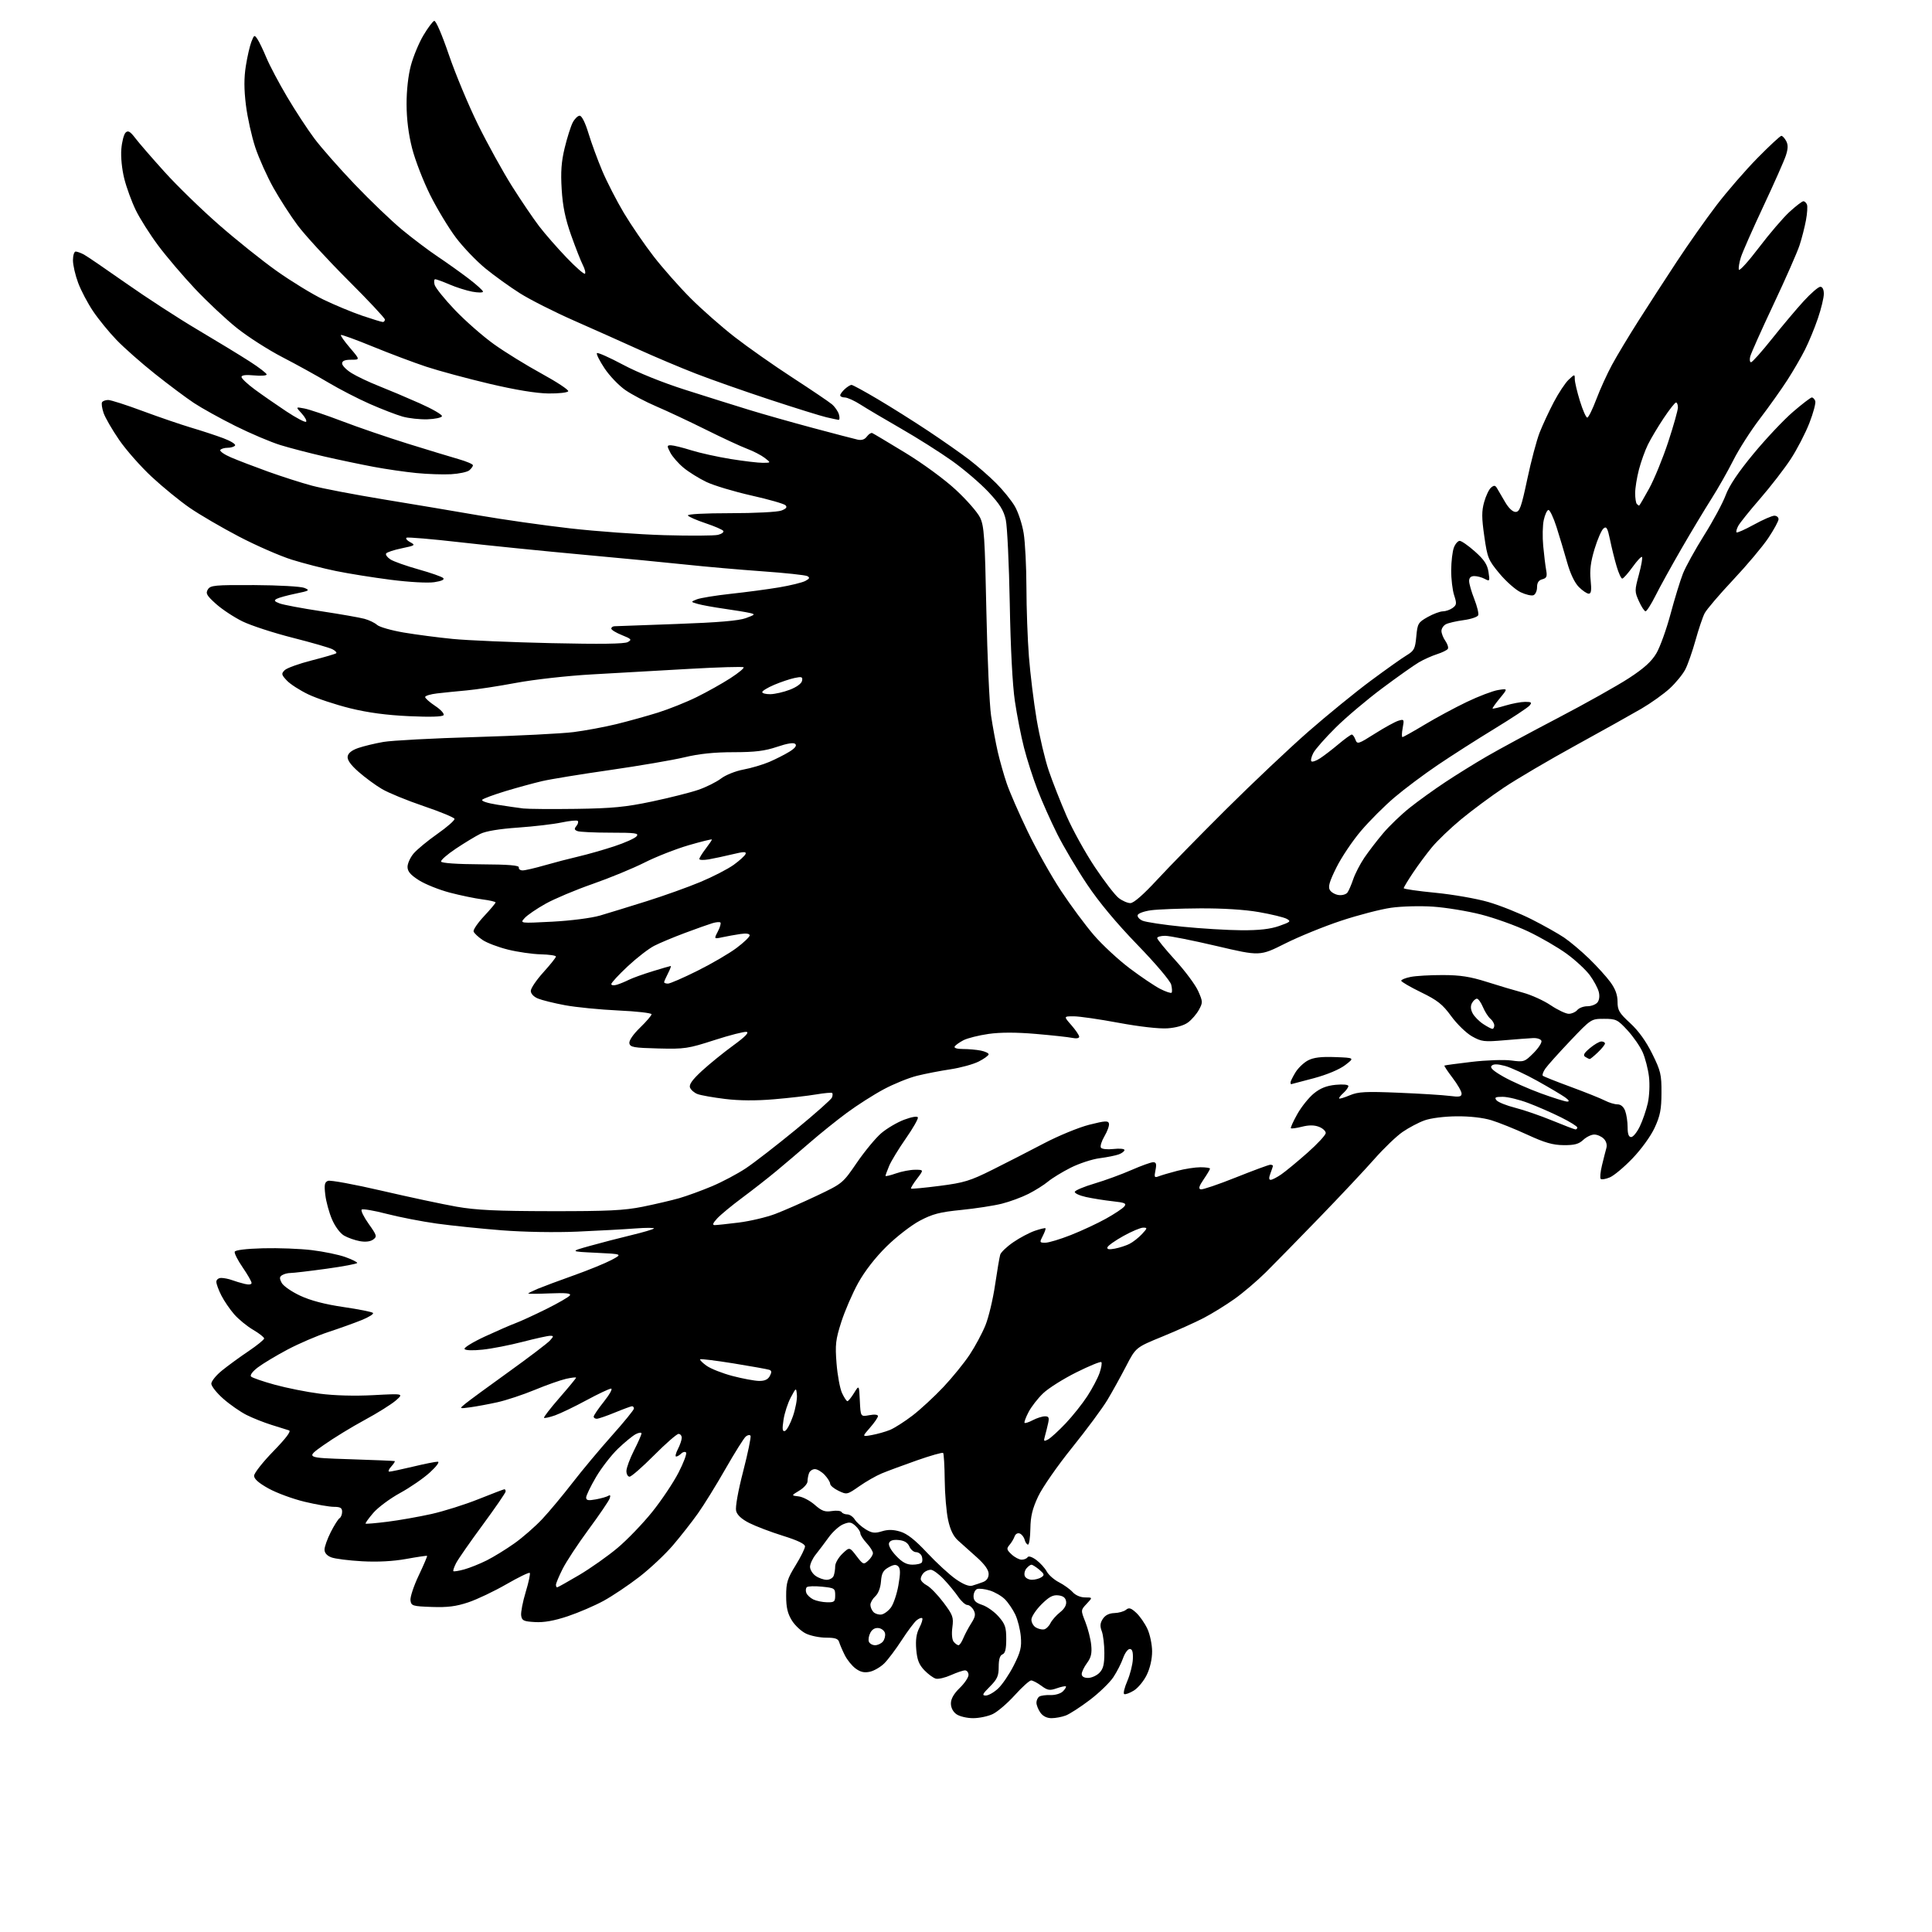 <?xml version="1.0" encoding="UTF-8" standalone="no"?>
<svg 
  version="1.1" 
  xmlns="http://www.w3.org/2000/svg" 
  xmlns:xlink="http://www.w3.org/1999/xlink" 
  xmlns:svg="http://www.w3.org/2000/svg"
  xmlns:rdf="http://www.w3.org/1999/02/22-rdf-syntax-ns#"
  xmlns:cc="http://creativecommons.org/ns#"
  xmlns:dc="http://purl.org/dc/elements/1.1/"
  viewBox="0 0 768 768"
  width="768"
  height="768"
>
<style>svg {background-color: white; }</style>"
<path stroke="none" fill="black" fill-rule="evenodd" d="M386.82,683.00C384.41,683.00 381.44,682.30 380.22,681.44C378.84,680.48 378.00,678.84 378.00,677.14C378.00,675.31 379.17,673.26 381.50,671.00C383.43,669.13 385.00,666.80 385.00,665.80C385.00,664.81 384.37,664.00 383.61,664.00C382.84,664.00 380.33,664.85 378.02,665.88C375.70,666.92 373.00,667.55 372.01,667.29C371.01,667.03 368.96,665.52 367.43,663.93C365.31,661.71 364.57,659.81 364.22,655.69C363.91,651.90 364.27,649.37 365.46,647.07C366.39,645.28 366.90,643.57 366.60,643.26C366.30,642.96 365.29,643.34 364.35,644.11C363.42,644.87 360.76,648.43 358.44,652.00C356.12,655.58 353.02,659.71 351.54,661.19C350.06,662.66 347.48,664.17 345.81,664.54C343.59,665.03 342.05,664.69 340.13,663.27C338.68,662.21 336.73,659.80 335.80,657.92C334.86,656.04 333.86,653.71 333.58,652.75C333.18,651.41 331.98,651.00 328.43,651.00C325.89,651.00 322.28,650.28 320.42,649.39C318.55,648.51 316.01,646.15 314.77,644.14C313.08,641.41 312.51,638.98 312.51,634.42C312.50,629.15 312.99,627.55 316.25,622.27C318.31,618.93 320.00,615.53 320.00,614.72C320.00,613.73 317.08,612.33 311.25,610.51C306.44,609.01 300.42,606.72 297.87,605.43C294.80,603.88 293.03,602.25 292.62,600.61C292.25,599.13 293.38,592.76 295.43,584.85C297.31,577.55 298.63,571.20 298.34,570.74C298.06,570.28 297.21,570.41 296.46,571.04C295.71,571.66 292.10,577.42 288.43,583.83C284.77,590.25 279.82,598.26 277.43,601.62C275.04,604.99 270.57,610.68 267.51,614.27C264.45,617.86 258.44,623.50 254.17,626.81C249.90,630.11 243.50,634.41 239.95,636.35C236.40,638.29 229.98,641.05 225.68,642.49C220.28,644.29 216.25,645.01 212.68,644.80C208.13,644.54 207.46,644.22 207.17,642.19C206.99,640.91 207.81,636.70 208.98,632.83C210.16,628.96 210.88,625.55 210.59,625.25C210.29,624.96 206.10,626.99 201.28,629.77C196.45,632.55 189.65,635.79 186.17,636.95C181.32,638.58 177.92,639.01 171.67,638.79C163.99,638.52 163.48,638.36 163.17,636.18C162.99,634.91 164.46,630.45 166.44,626.29C168.42,622.12 169.92,618.60 169.77,618.48C169.62,618.35 165.90,618.90 161.50,619.70C156.30,620.64 150.16,620.97 143.96,620.63C138.71,620.34 133.20,619.65 131.71,619.08C129.97,618.42 129.00,617.31 129.00,615.99C129.00,614.86 130.12,611.73 131.48,609.04C132.85,606.34 134.42,603.86 134.98,603.51C135.54,603.17 136.00,602.01 136.00,600.94C136.00,599.42 135.30,599.00 132.75,598.99C130.96,598.99 125.71,598.08 121.08,596.97C116.45,595.86 110.04,593.51 106.83,591.74C102.92,589.59 101.00,587.92 101.00,586.65C101.00,585.62 104.44,581.23 108.65,576.91C113.70,571.72 115.82,568.90 114.90,568.60C114.13,568.36 111.03,567.38 108.00,566.44C104.97,565.50 100.47,563.71 98.00,562.47C95.53,561.22 91.36,558.32 88.75,556.02C86.14,553.72 84.00,551.02 84.00,550.04C84.00,549.05 85.91,546.69 88.25,544.80C90.59,542.90 95.31,539.45 98.75,537.14C102.19,534.82 105.00,532.54 105.00,532.06C105.00,531.58 103.04,530.04 100.64,528.63C98.24,527.23 94.87,524.47 93.14,522.51C91.42,520.55 89.11,517.17 88.01,515.01C86.90,512.85 86.00,510.39 86.00,509.54C86.00,508.68 86.86,508.00 87.93,508.00C89.00,508.00 90.91,508.38 92.18,508.85C93.46,509.32 95.74,510.01 97.25,510.37C98.92,510.78 100.00,510.63 100.00,509.99C100.00,509.42 98.41,506.64 96.47,503.82C94.53,501.00 93.10,498.19 93.30,497.59C93.52,496.92 97.82,496.39 104.58,496.21C110.59,496.05 119.33,496.38 124.00,496.95C128.68,497.52 134.64,498.75 137.25,499.69C139.86,500.63 142.00,501.68 142.00,502.03C142.00,502.38 136.49,503.42 129.75,504.35C123.01,505.28 116.60,506.03 115.50,506.03C114.40,506.03 112.89,506.42 112.15,506.89C111.07,507.57 111.04,508.20 111.98,509.96C112.63,511.19 115.94,513.48 119.33,515.06C123.46,516.99 129.14,518.48 136.50,519.56C142.55,520.44 147.84,521.50 148.26,521.90C148.68,522.30 146.66,523.58 143.76,524.75C140.87,525.92 134.90,528.06 130.50,529.51C126.10,530.95 118.81,534.09 114.29,536.48C109.77,538.88 104.47,542.07 102.49,543.57C100.37,545.19 99.27,546.67 99.81,547.21C100.30,547.70 104.54,549.16 109.23,550.45C113.92,551.74 121.96,553.35 127.11,554.01C132.93,554.77 141.00,554.99 148.48,554.59C160.50,553.95 160.50,553.95 157.33,556.73C155.58,558.25 149.99,561.75 144.89,564.50C139.80,567.25 132.45,571.75 128.57,574.50C121.50,579.50 121.50,579.50 139.00,580.06C148.62,580.37 156.68,580.71 156.90,580.81C157.13,580.91 156.50,581.90 155.50,583.00C154.50,584.10 154.18,585.00 154.78,585.00C155.38,585.00 159.61,584.10 164.19,583.01C168.76,581.91 173.18,581.03 174.00,581.05C174.87,581.07 173.57,582.86 170.92,585.29C168.40,587.61 163.06,591.29 159.04,593.49C155.03,595.68 150.23,599.25 148.38,601.41C146.53,603.57 145.15,605.49 145.33,605.66C145.50,605.83 149.44,605.50 154.07,604.91C158.71,604.33 166.55,602.94 171.50,601.84C176.45,600.73 184.90,598.07 190.27,595.91C195.64,593.76 200.26,592.00 200.52,592.00C200.78,592.00 201.00,592.40 201.00,592.89C201.00,593.38 196.90,599.34 191.90,606.14C186.89,612.93 182.13,619.78 181.32,621.34C180.51,622.91 180.02,624.36 180.23,624.57C180.44,624.77 182.39,624.46 184.56,623.86C186.73,623.26 190.75,621.65 193.50,620.27C196.25,618.89 201.20,615.84 204.50,613.50C207.80,611.16 212.76,606.82 215.53,603.87C218.30,600.92 223.69,594.45 227.52,589.50C231.34,584.55 238.42,576.08 243.24,570.68C248.06,565.28 252.00,560.44 252.00,559.93C252.00,559.42 251.66,559.00 251.25,559.00C250.84,559.01 247.80,560.12 244.50,561.48C241.20,562.84 237.94,563.96 237.25,563.98C236.56,563.99 236.00,563.61 236.00,563.13C236.00,562.65 237.84,559.95 240.09,557.13C242.33,554.31 243.61,552.00 242.92,552.00C242.23,552.00 237.82,554.08 233.12,556.62C228.43,559.16 222.81,561.86 220.64,562.63C218.46,563.39 216.50,563.83 216.26,563.60C216.03,563.36 218.80,559.78 222.42,555.63C226.04,551.48 229.00,547.89 229.00,547.65C229.00,547.41 227.20,547.62 225.00,548.11C222.80,548.61 217.20,550.58 212.55,552.51C207.90,554.43 201.26,556.63 197.80,557.40C194.33,558.17 189.47,559.07 187.00,559.41C182.50,560.02 182.50,560.02 185.00,557.97C186.38,556.84 194.10,551.17 202.18,545.37C210.25,539.57 217.63,533.96 218.58,532.91C220.15,531.17 220.16,531.00 218.67,531.00C217.76,531.00 212.86,532.08 207.76,533.40C202.67,534.72 195.52,536.12 191.87,536.50C187.94,536.92 185.01,536.82 184.66,536.25C184.33,535.73 187.99,533.49 192.78,531.27C197.58,529.05 203.07,526.66 205.00,525.95C206.93,525.24 212.40,522.72 217.17,520.36C221.94,517.99 226.16,515.55 226.55,514.92C227.06,514.10 224.89,513.88 218.63,514.14C213.88,514.34 210.00,514.36 210.00,514.20C210.00,514.03 211.69,513.19 213.75,512.32C215.81,511.46 222.26,509.05 228.08,506.98C233.90,504.91 240.65,502.15 243.08,500.86C247.50,498.50 247.50,498.50 237.00,498.00C226.50,497.50 226.50,497.50 234.50,495.26C238.90,494.03 246.29,492.11 250.93,491.00C255.56,489.89 259.61,488.70 259.93,488.35C260.24,488.01 256.90,488.00 252.50,488.33C248.10,488.67 237.75,489.23 229.50,489.59C220.67,489.97 208.33,489.76 199.50,489.07C191.25,488.42 179.62,487.22 173.66,486.40C167.70,485.57 158.70,483.82 153.66,482.51C148.62,481.20 144.17,480.45 143.77,480.84C143.37,481.24 144.62,483.79 146.56,486.51C149.82,491.10 149.95,491.56 148.34,492.74C147.24,493.55 145.29,493.78 143.05,493.38C141.10,493.03 138.28,492.04 136.79,491.18C135.22,490.28 133.20,487.56 131.99,484.75C130.83,482.07 129.63,477.66 129.31,474.96C128.83,470.94 129.03,469.92 130.39,469.40C131.31,469.05 140.93,470.82 151.78,473.34C162.63,475.86 176.00,478.71 181.50,479.68C189.35,481.05 197.42,481.43 219.00,481.46C241.68,481.49 248.08,481.18 255.50,479.69C260.45,478.69 266.98,477.16 270.00,476.30C273.02,475.43 278.88,473.29 283.00,471.56C287.13,469.82 293.20,466.60 296.50,464.40C299.80,462.20 308.73,455.28 316.35,449.03C323.96,442.78 330.43,437.04 330.72,436.29C331.01,435.53 331.05,434.72 330.81,434.48C330.57,434.24 327.70,434.50 324.44,435.05C321.17,435.61 313.63,436.48 307.67,436.98C300.53,437.59 293.90,437.55 288.22,436.85C283.48,436.27 278.56,435.40 277.28,434.91C276.00,434.43 274.66,433.27 274.30,432.34C273.83,431.12 275.18,429.24 279.07,425.65C282.06,422.91 287.64,418.38 291.47,415.59C296.15,412.19 297.89,410.41 296.77,410.19C295.84,410.02 290.08,411.49 283.96,413.47C273.52,416.84 272.16,417.05 261.68,416.78C251.94,416.54 250.48,416.28 250.19,414.73C249.98,413.66 251.65,411.22 254.42,408.52C256.94,406.08 259.00,403.67 259.00,403.18C259.00,402.69 253.04,402.01 245.75,401.68C238.46,401.34 228.94,400.40 224.59,399.59C220.24,398.78 215.41,397.58 213.84,396.93C212.15,396.24 211.00,395.00 211.00,393.89C211.00,392.86 213.25,389.54 216.00,386.50C218.75,383.46 221.00,380.65 220.99,380.24C220.99,379.83 218.30,379.44 215.01,379.36C211.72,379.29 205.87,378.45 202.00,377.50C198.13,376.55 193.54,374.81 191.81,373.64C190.07,372.46 188.47,370.95 188.26,370.28C188.04,369.62 189.91,366.87 192.43,364.18C194.94,361.49 197.00,359.04 197.00,358.74C197.00,358.44 194.64,357.89 191.75,357.52C188.86,357.15 183.03,355.94 178.79,354.83C174.55,353.71 169.04,351.51 166.54,349.92C163.18,347.79 162.00,346.41 162.00,344.60C162.00,343.25 163.08,340.87 164.40,339.30C165.72,337.73 169.99,334.21 173.88,331.47C177.78,328.74 180.83,326.05 180.67,325.50C180.50,324.95 175.00,322.68 168.43,320.45C161.87,318.23 154.41,315.17 151.85,313.66C149.29,312.16 145.10,309.08 142.55,306.83C139.39,304.06 137.99,302.09 138.20,300.71C138.40,299.38 139.83,298.23 142.41,297.34C144.57,296.60 149.07,295.51 152.41,294.93C155.76,294.35 172.22,293.47 189.00,292.99C205.78,292.50 223.32,291.61 228.00,291.02C232.68,290.42 240.32,289.00 245.00,287.86C249.68,286.71 257.10,284.65 261.50,283.28C265.90,281.90 272.88,279.11 277.00,277.07C281.12,275.04 287.12,271.68 290.33,269.60C293.54,267.53 295.91,265.57 295.59,265.26C295.28,264.94 285.45,265.23 273.76,265.90C262.07,266.56 244.72,267.55 235.21,268.09C225.58,268.63 212.29,270.12 205.21,271.44C198.22,272.75 189.35,274.11 185.50,274.45C181.65,274.80 176.36,275.33 173.75,275.64C171.14,275.94 169.00,276.59 169.00,277.08C169.00,277.57 170.79,279.16 172.98,280.61C175.17,282.06 176.68,283.70 176.34,284.27C175.93,284.93 171.08,285.08 162.60,284.69C153.62,284.28 146.23,283.29 139.10,281.53C133.38,280.11 125.94,277.64 122.58,276.04C119.21,274.43 115.37,271.96 114.04,270.54C111.85,268.21 111.76,267.81 113.16,266.41C114.01,265.56 118.86,263.81 123.94,262.52C129.01,261.22 133.39,259.94 133.67,259.66C133.94,259.39 133.28,258.68 132.18,258.10C131.09,257.51 123.96,255.45 116.35,253.52C108.73,251.59 99.75,248.66 96.38,247.01C93.01,245.35 88.29,242.24 85.88,240.08C82.17,236.75 81.67,235.88 82.62,234.33C83.63,232.66 85.30,232.51 101.12,232.58C110.68,232.63 119.62,233.13 121.00,233.70C123.30,234.66 123.02,234.84 117.50,235.98C114.20,236.66 110.83,237.59 110.00,238.04C108.81,238.69 109.04,239.07 111.15,239.87C112.61,240.42 120.03,241.82 127.65,242.97C135.27,244.13 143.02,245.48 144.87,245.99C146.72,246.49 148.99,247.58 149.91,248.42C150.83,249.25 155.61,250.61 160.54,251.45C165.47,252.28 174.22,253.43 180.00,253.99C185.78,254.56 203.35,255.31 219.06,255.66C238.65,256.10 248.23,255.97 249.54,255.24C251.26,254.28 251.02,253.99 247.23,252.47C244.90,251.54 243.00,250.38 243.00,249.89C243.00,249.40 243.56,248.97 244.25,248.94C244.94,248.91 256.07,248.50 269.00,248.04C285.48,247.45 293.69,246.75 296.50,245.71C300.26,244.32 300.35,244.19 298.00,243.65C296.62,243.33 292.08,242.58 287.91,241.99C283.73,241.39 279.00,240.54 277.41,240.08C274.50,239.25 274.50,239.25 277.00,238.25C278.38,237.70 284.45,236.71 290.50,236.05C296.55,235.40 305.19,234.25 309.71,233.49C314.22,232.73 318.91,231.58 320.12,230.94C321.85,230.01 322.02,229.60 320.91,229.01C320.13,228.60 312.07,227.74 303.00,227.10C293.93,226.45 280.43,225.27 273.00,224.47C265.57,223.67 246.90,221.87 231.50,220.47C216.10,219.06 194.28,216.86 183.00,215.57C171.72,214.28 162.10,213.46 161.61,213.75C161.13,214.05 161.78,214.85 163.06,215.53C165.25,216.70 165.06,216.85 159.71,217.96C156.59,218.60 153.79,219.53 153.49,220.02C153.18,220.51 153.96,221.58 155.22,222.39C156.47,223.20 161.49,224.97 166.36,226.34C171.23,227.70 175.65,229.25 176.18,229.78C176.81,230.41 175.54,230.99 172.63,231.43C170.03,231.82 162.68,231.41 155.30,230.47C148.26,229.57 138.45,228.00 133.50,226.98C128.55,225.97 120.67,223.94 116.00,222.48C111.33,221.02 101.88,216.89 95.00,213.30C88.12,209.70 79.29,204.55 75.37,201.84C71.46,199.14 64.67,193.60 60.31,189.54C55.94,185.48 50.10,178.86 47.34,174.83C44.57,170.80 41.79,165.99 41.17,164.14C40.54,162.28 40.27,160.37 40.57,159.89C40.87,159.40 41.97,159.00 43.01,159.00C44.05,159.00 50.21,160.97 56.70,163.39C63.19,165.80 71.88,168.77 76.00,170.00C80.12,171.22 85.87,173.11 88.76,174.19C91.66,175.27 93.77,176.57 93.45,177.08C93.14,177.58 91.81,178.00 90.50,178.00C89.19,178.00 87.87,178.40 87.57,178.88C87.27,179.37 89.19,180.70 91.83,181.83C94.47,182.97 101.11,185.51 106.57,187.48C112.03,189.44 119.88,191.96 124.00,193.06C128.12,194.17 140.95,196.62 152.50,198.52C164.05,200.41 181.15,203.28 190.50,204.90C199.85,206.52 216.05,208.83 226.50,210.02C236.95,211.22 253.89,212.44 264.14,212.74C274.38,213.03 283.97,212.97 285.43,212.61C286.89,212.24 287.83,211.54 287.53,211.05C287.23,210.56 284.06,209.19 280.50,208.00C276.94,206.81 273.77,205.43 273.45,204.92C273.11,204.37 279.95,204.00 290.38,204.00C300.04,204.00 309.09,203.54 310.60,202.96C312.54,202.22 313.02,201.62 312.25,200.85C311.66,200.26 305.56,198.51 298.69,196.97C291.82,195.42 283.79,193.01 280.85,191.61C277.91,190.21 273.80,187.66 271.73,185.94C269.66,184.23 267.28,181.51 266.45,179.91C265.06,177.22 265.09,177.00 266.72,177.01C267.70,177.02 271.31,177.91 274.76,178.99C278.20,180.07 285.28,181.63 290.49,182.47C295.71,183.31 301.45,183.99 303.24,183.98C306.50,183.96 306.50,183.96 304.00,182.03C302.62,180.96 299.48,179.34 297.00,178.41C294.52,177.48 287.10,174.04 280.50,170.75C273.90,167.47 265.09,163.34 260.92,161.56C256.75,159.78 251.22,156.87 248.63,155.09C246.04,153.31 242.29,149.40 240.31,146.41C238.32,143.42 236.97,140.70 237.30,140.37C237.63,140.04 242.28,142.11 247.64,144.97C253.48,148.09 263.40,152.10 272.44,154.97C280.72,157.61 292.07,161.18 297.66,162.89C303.24,164.61 314.72,167.86 323.16,170.12C331.60,172.38 339.58,174.46 340.91,174.76C342.51,175.11 343.74,174.71 344.59,173.54C345.30,172.58 346.26,171.95 346.73,172.15C347.20,172.34 353.12,175.88 359.89,180.00C366.91,184.28 375.52,190.59 379.96,194.72C384.24,198.68 388.57,203.63 389.58,205.72C391.21,209.06 391.50,213.38 392.10,243.00C392.48,261.43 393.32,280.10 393.97,284.50C394.63,288.90 395.83,295.39 396.64,298.93C397.46,302.47 399.05,308.09 400.19,311.43C401.32,314.77 405.06,323.35 408.51,330.50C411.95,337.65 417.90,348.25 421.74,354.06C425.57,359.86 431.45,367.80 434.81,371.70C438.16,375.59 444.57,381.54 449.06,384.92C453.54,388.30 459.01,391.98 461.20,393.10C463.40,394.22 465.43,394.90 465.72,394.62C466.00,394.33 465.94,392.89 465.57,391.41C465.19,389.90 459.33,382.98 452.14,375.57C443.86,367.02 436.84,358.61 432.13,351.55C428.13,345.58 422.81,336.60 420.30,331.60C417.79,326.60 414.25,318.68 412.45,314.00C410.64,309.33 408.22,301.77 407.06,297.22C405.89,292.67 404.26,284.34 403.43,278.72C402.49,272.41 401.71,257.61 401.40,240.00C401.11,224.32 400.40,209.32 399.82,206.66C398.99,202.88 397.47,200.43 392.92,195.57C389.71,192.14 383.19,186.57 378.44,183.19C373.69,179.81 364.56,174.04 358.15,170.36C351.74,166.68 344.51,162.40 342.08,160.84C339.65,159.28 336.83,158.00 335.83,158.00C334.82,158.00 334.00,157.62 334.00,157.15C334.00,156.69 334.82,155.57 335.83,154.65C336.83,153.74 338.03,153.00 338.49,153.00C338.95,153.00 343.64,155.55 348.91,158.68C354.19,161.80 363.23,167.49 369.00,171.32C374.77,175.16 382.11,180.30 385.30,182.74C388.49,185.19 393.31,189.40 396.01,192.11C398.72,194.81 402.05,198.93 403.41,201.26C404.77,203.59 406.36,208.43 406.93,212.00C407.51,215.57 408.00,225.25 408.02,233.50C408.03,241.75 408.48,254.12 409.01,261.00C409.55,267.88 410.92,279.09 412.07,285.92C413.23,292.75 415.40,301.97 416.92,306.42C418.43,310.86 421.64,319.00 424.04,324.50C426.45,330.00 431.49,339.09 435.23,344.69C438.97,350.30 443.21,355.81 444.65,356.94C446.09,358.07 448.20,359.00 449.34,359.00C450.66,359.00 454.47,355.68 459.95,349.75C464.65,344.66 477.05,332.00 487.50,321.60C497.95,311.21 512.63,297.35 520.11,290.80C527.60,284.26 538.70,275.21 544.77,270.70C550.85,266.19 557.32,261.59 559.16,260.49C562.15,258.68 562.55,257.90 563.00,253.01C563.47,247.88 563.74,247.42 567.50,245.29C569.70,244.05 572.43,243.03 573.56,243.02C574.69,243.01 576.44,242.40 577.44,241.67C579.05,240.49 579.12,239.91 578.05,236.64C577.38,234.61 576.85,230.11 576.87,226.64C576.90,223.17 577.38,219.13 577.94,217.67C578.49,216.20 579.54,215.00 580.25,215.00C580.97,215.00 583.70,216.91 586.33,219.25C589.99,222.51 591.24,224.40 591.70,227.37C592.27,231.04 592.20,231.18 590.22,230.12C589.07,229.50 587.20,229.00 586.07,229.00C584.68,229.00 584.00,229.65 584.00,230.96C584.00,232.04 584.92,235.26 586.05,238.12C587.17,240.98 587.88,243.87 587.62,244.55C587.36,245.23 584.75,246.12 581.82,246.51C578.89,246.91 575.71,247.64 574.75,248.15C573.79,248.66 573.00,249.85 573.00,250.81C573.00,251.77 573.70,253.56 574.56,254.78C575.41,256.00 575.86,257.42 575.54,257.93C575.23,258.44 573.29,259.39 571.24,260.05C569.18,260.71 565.92,262.17 564.00,263.30C562.08,264.43 555.55,269.04 549.50,273.56C543.45,278.07 535.12,285.10 531.00,289.18C526.88,293.26 522.86,297.81 522.08,299.30C521.30,300.78 520.95,302.28 521.30,302.63C521.65,302.98 523.19,302.46 524.72,301.46C526.25,300.47 529.55,297.94 532.06,295.83C534.57,293.72 536.95,292.00 537.35,292.00C537.74,292.00 538.40,292.91 538.81,294.03C539.52,295.94 539.93,295.82 546.53,291.64C550.36,289.21 554.57,286.90 555.88,286.50C558.16,285.81 558.23,285.94 557.59,289.39C557.21,291.38 557.18,293.00 557.50,293.00C557.83,293.00 561.79,290.78 566.30,288.07C570.81,285.36 578.35,281.29 583.06,279.04C587.76,276.78 593.37,274.65 595.51,274.30C599.42,273.67 599.42,273.67 596.24,277.53C594.49,279.65 593.18,281.51 593.32,281.66C593.47,281.81 595.78,281.27 598.46,280.46C601.13,279.66 604.65,279.00 606.28,279.00C608.77,279.00 609.05,279.24 608.03,280.46C607.37,281.26 601.12,285.39 594.16,289.64C587.20,293.88 577.00,300.40 571.50,304.12C566.00,307.84 558.26,313.63 554.31,317.00C550.35,320.36 544.36,326.35 541.00,330.31C537.64,334.26 533.25,340.80 531.25,344.83C528.45,350.48 527.85,352.55 528.66,353.83C529.23,354.75 530.82,355.64 532.19,355.80C533.55,355.97 535.10,355.52 535.63,354.80C536.15,354.09 537.19,351.70 537.93,349.50C538.68,347.30 540.65,343.48 542.32,341.00C544.00,338.52 547.37,334.12 549.83,331.22C552.29,328.31 557.04,323.75 560.40,321.08C563.75,318.41 570.10,313.84 574.50,310.93C578.90,308.01 586.33,303.40 591.00,300.69C595.67,297.97 608.43,291.08 619.34,285.38C630.25,279.68 642.92,272.57 647.50,269.59C653.59,265.62 656.53,262.95 658.46,259.66C659.91,257.18 662.44,250.16 664.07,244.06C665.71,237.95 667.92,230.73 669.00,228.01C670.07,225.29 673.86,218.44 677.41,212.78C680.97,207.13 684.82,199.97 685.97,196.88C687.37,193.08 690.97,187.72 697.04,180.38C701.99,174.39 709.04,166.91 712.71,163.75C716.38,160.59 719.76,158.00 720.22,158.00C720.68,158.00 721.30,158.62 721.59,159.39C721.89,160.15 720.84,164.10 719.26,168.16C717.68,172.22 714.33,178.69 711.82,182.52C709.30,186.36 703.83,193.43 699.67,198.23C695.50,203.03 691.58,207.91 690.97,209.07C690.35,210.22 690.05,211.38 690.30,211.63C690.55,211.89 693.66,210.50 697.21,208.55C700.76,206.60 704.42,205.00 705.33,205.00C706.25,205.00 707.00,205.62 707.00,206.39C707.00,207.15 705.17,210.52 702.93,213.87C700.69,217.23 694.39,224.72 688.93,230.52C683.48,236.32 678.39,242.29 677.62,243.78C676.85,245.28 675.22,250.10 674.00,254.50C672.77,258.90 670.96,264.10 669.97,266.04C668.98,267.99 666.19,271.41 663.78,273.64C661.36,275.87 656.26,279.51 652.44,281.74C648.62,283.97 636.87,290.53 626.33,296.32C615.78,302.11 602.96,309.65 597.83,313.08C592.70,316.51 585.04,322.19 580.82,325.69C576.59,329.19 571.38,334.18 569.23,336.78C567.08,339.38 563.67,343.97 561.66,346.99C559.65,350.00 558.00,352.74 558.00,353.07C558.00,353.40 563.66,354.22 570.58,354.89C577.49,355.56 586.96,357.21 591.60,358.56C596.25,359.90 603.98,362.99 608.78,365.41C613.57,367.83 619.42,371.12 621.77,372.71C624.11,374.30 628.57,378.05 631.67,381.05C634.77,384.05 638.59,388.26 640.15,390.40C642.13,393.10 643.00,395.49 643.00,398.19C643.00,401.59 643.64,402.68 648.03,406.72C651.35,409.77 654.34,413.94 656.78,418.88C660.16,425.71 660.50,427.14 660.46,434.45C660.44,441.03 659.94,443.56 657.74,448.31C656.21,451.63 652.45,456.82 648.96,460.46C645.61,463.96 641.53,467.37 639.90,468.04C638.27,468.72 636.65,468.98 636.30,468.63C635.95,468.28 636.17,465.86 636.81,463.25C637.44,460.64 638.22,457.55 638.55,456.40C638.92,455.11 638.52,453.66 637.51,452.65C636.60,451.74 634.91,451.00 633.74,451.00C632.58,451.00 630.61,451.96 629.36,453.13C627.59,454.79 625.87,455.25 621.57,455.21C617.28,455.18 614.04,454.25 607.14,451.06C602.24,448.81 595.82,446.22 592.87,445.32C589.54,444.30 584.27,443.70 579.00,443.75C574.05,443.80 568.72,444.48 566.24,445.38C563.90,446.22 559.99,448.29 557.56,449.96C555.13,451.63 550.07,456.49 546.32,460.75C542.57,465.01 532.75,475.47 524.50,483.99C516.25,492.51 506.69,502.27 503.25,505.69C499.81,509.10 494.19,513.90 490.75,516.34C487.31,518.78 481.80,522.19 478.50,523.91C475.20,525.63 467.77,528.97 462.00,531.33C451.50,535.63 451.50,535.63 447.65,543.06C445.53,547.15 442.19,553.20 440.21,556.50C438.23,559.80 431.90,568.35 426.14,575.50C420.35,582.68 414.32,591.36 412.67,594.89C410.39,599.76 409.66,602.80 409.59,607.64C409.54,611.14 409.12,614.00 408.66,614.00C408.19,614.00 407.59,613.13 407.31,612.07C407.03,611.01 406.16,609.89 405.36,609.59C404.54,609.27 403.66,609.77 403.31,610.77C402.97,611.72 402.06,613.24 401.28,614.15C400.05,615.60 400.15,616.06 402.12,617.90C403.36,619.06 405.17,620.00 406.13,620.00C407.09,620.00 408.16,619.55 408.49,619.01C408.86,618.42 410.26,618.87 411.94,620.11C413.50,621.27 415.37,623.33 416.10,624.70C416.84,626.06 419.02,627.99 420.97,628.98C422.91,629.98 425.36,631.74 426.40,632.89C427.54,634.15 429.53,635.00 431.33,635.00C434.35,635.00 434.35,635.00 431.97,637.53C429.59,640.06 429.59,640.06 431.46,644.78C432.48,647.38 433.52,651.46 433.77,653.86C434.11,657.20 433.73,658.87 432.11,661.07C430.95,662.64 430.00,664.61 430.00,665.46C430.00,666.44 430.92,667.00 432.50,667.00C433.88,667.00 435.90,666.10 437.00,665.00C438.55,663.45 439.00,661.67 439.00,657.07C439.00,653.80 438.54,649.92 437.97,648.43C437.20,646.38 437.30,645.20 438.40,643.52C439.35,642.06 440.91,641.28 442.99,641.22C444.72,641.17 446.80,640.58 447.60,639.92C448.78,638.94 449.56,639.17 451.66,641.10C453.09,642.42 455.09,645.30 456.11,647.50C457.13,649.70 457.97,653.72 457.98,656.43C457.99,659.47 457.18,663.07 455.86,665.78C454.69,668.21 452.36,671.03 450.68,672.05C449.01,673.06 447.29,673.68 446.87,673.42C446.44,673.16 447.01,670.82 448.13,668.22C449.24,665.62 450.24,661.70 450.33,659.50C450.45,656.66 450.10,655.50 449.10,655.50C448.33,655.50 447.14,657.13 446.44,659.13C445.75,661.13 444.02,664.53 442.59,666.69C441.16,668.85 436.95,672.92 433.24,675.74C429.53,678.56 425.23,681.34 423.68,681.93C422.14,682.52 419.57,683.00 417.99,683.00C416.15,683.00 414.55,682.20 413.56,680.78C412.70,679.56 412.00,677.78 412.00,676.84C412.00,675.89 412.52,674.80 413.16,674.40C413.79,674.01 415.80,673.74 417.62,673.81C419.45,673.88 421.63,673.23 422.51,672.35C423.38,671.48 423.92,670.59 423.71,670.38C423.50,670.16 421.86,670.50 420.08,671.12C417.27,672.10 416.45,671.97 413.96,670.13C412.38,668.96 410.54,668.00 409.89,668.00C409.23,668.00 406.30,670.64 403.38,673.87C400.46,677.10 396.52,680.47 394.63,681.37C392.74,682.27 389.23,683.00 386.82,683.00zM391.86,674.00C392.92,674.00 395.13,672.75 396.77,671.21C398.41,669.68 401.21,665.55 402.99,662.03C405.69,656.68 406.15,654.80 405.79,650.56C405.55,647.78 404.56,643.83 403.58,641.79C402.61,639.75 400.75,637.02 399.45,635.72C398.15,634.43 395.45,632.86 393.46,632.25C391.46,631.63 389.19,631.38 388.41,631.67C387.63,631.97 387.00,633.26 387.00,634.53C387.00,636.28 387.84,637.12 390.45,637.98C392.35,638.61 395.27,640.69 396.95,642.60C399.56,645.57 400.00,646.86 400.00,651.57C400.00,655.53 399.58,657.22 398.50,657.64C397.48,658.03 397.00,659.62 397.00,662.57C397.00,666.23 396.43,667.50 393.47,670.47C390.53,673.40 390.26,674.00 391.86,674.00zM347.85,654.00C348.90,654.00 350.30,653.35 350.96,652.55C351.62,651.75 352.01,650.29 351.82,649.30C351.63,648.31 350.50,647.36 349.31,647.19C347.90,646.99 346.73,647.63 345.99,649.02C345.36,650.19 345.09,651.80 345.39,652.58C345.69,653.36 346.80,654.00 347.85,654.00zM381.02,654.00C381.45,654.00 382.30,652.76 382.91,651.25C383.53,649.74 384.95,647.06 386.07,645.30C387.71,642.75 387.90,641.69 387.03,640.05C386.42,638.92 385.30,638.00 384.53,638.00C383.76,638.00 382.13,636.54 380.91,634.75C379.69,632.96 377.09,629.81 375.14,627.75C373.19,625.69 370.88,624.00 370.00,624.00C369.12,624.00 367.86,624.54 367.20,625.20C366.54,625.86 366.00,626.97 366.00,627.67C366.00,628.37 367.10,629.51 368.45,630.22C369.80,630.93 372.76,633.98 375.03,637.00C378.81,642.03 379.11,642.88 378.58,646.90C378.23,649.54 378.45,651.83 379.12,652.65C379.74,653.39 380.60,654.00 381.02,654.00zM414.97,647.72C415.79,647.59 416.95,646.49 417.55,645.27C418.16,644.05 419.88,642.09 421.38,640.91C423.14,639.53 424.00,638.01 423.80,636.63C423.59,635.14 422.67,634.40 420.70,634.18C418.54,633.93 417.00,634.76 413.95,637.81C411.78,639.99 410.00,642.70 410.00,643.83C410.00,644.97 410.79,646.37 411.75,646.93C412.71,647.50 414.16,647.86 414.97,647.72zM350.39,641.79C351.44,641.63 353.14,640.38 354.16,639.00C355.18,637.62 356.52,633.65 357.13,630.17C357.96,625.42 357.95,623.55 357.09,622.69C356.21,621.81 355.27,621.90 353.21,623.05C351.06,624.25 350.44,625.41 350.20,628.67C350.01,631.18 349.13,633.47 347.95,634.55C346.88,635.52 346.00,637.05 346.00,637.95C346.00,638.86 346.56,640.16 347.24,640.84C347.92,641.52 349.34,641.95 350.39,641.79zM328.75,636.93C331.68,636.99 332.00,636.72 332.00,634.13C332.00,631.40 331.74,631.23 326.75,630.73C323.86,630.43 321.15,630.53 320.72,630.93C320.29,631.34 320.20,632.36 320.53,633.21C320.85,634.05 322.10,635.22 323.31,635.81C324.51,636.39 326.96,636.90 328.75,636.93zM221.47,631.00C221.73,631.00 225.66,628.79 230.22,626.10C234.77,623.40 241.65,618.55 245.50,615.31C249.35,612.08 255.53,605.65 259.24,601.04C262.95,596.42 267.67,589.38 269.72,585.39C271.78,581.39 273.12,577.79 272.71,577.38C272.30,576.97 271.43,577.17 270.78,577.82C270.13,578.47 269.23,579.00 268.77,579.00C268.32,579.00 268.64,577.67 269.47,576.05C270.31,574.43 271.00,572.40 271.00,571.55C271.00,570.70 270.43,570.00 269.73,570.00C269.03,570.00 264.65,573.83 260.00,578.50C255.35,583.17 250.97,587.00 250.27,587.00C249.57,587.00 249.01,585.99 249.01,584.75C249.02,583.51 250.37,579.85 252.01,576.61C253.66,573.37 255.00,570.32 255.00,569.82C255.00,569.33 253.99,569.45 252.75,570.08C251.51,570.71 248.33,573.32 245.67,575.87C243.02,578.41 239.08,583.50 236.92,587.17C234.77,590.85 233.00,594.50 233.00,595.29C233.00,596.42 233.84,596.58 236.83,596.03C238.93,595.65 241.18,595.01 241.82,594.61C242.60,594.13 242.77,594.48 242.34,595.70C241.98,596.69 238.22,602.23 233.96,608.00C229.71,613.77 225.05,620.85 223.62,623.72C222.18,626.59 221.00,629.40 221.00,629.97C221.00,630.54 221.21,631.00 221.47,631.00zM386.50,630.32C387.60,630.00 389.51,629.35 390.75,628.89C392.22,628.34 393.00,627.22 393.00,625.65C393.00,624.06 391.41,621.84 388.25,619.01C385.64,616.67 382.29,613.68 380.82,612.36C378.98,610.71 377.74,608.15 376.89,604.23C376.20,601.08 375.59,593.91 375.54,588.30C375.48,582.69 375.19,577.86 374.91,577.57C374.62,577.28 369.91,578.62 364.44,580.54C358.97,582.47 352.70,584.79 350.50,585.71C348.30,586.62 344.29,588.91 341.59,590.80C336.76,594.17 336.64,594.20 333.34,592.63C331.50,591.75 330.00,590.49 330.00,589.83C330.00,589.17 329.02,587.59 327.83,586.31C326.63,585.04 324.88,584.00 323.93,584.00C322.99,584.00 321.94,584.71 321.61,585.58C321.27,586.45 321.00,587.93 321.00,588.87C321.00,589.80 319.54,591.45 317.75,592.53C314.50,594.50 314.50,594.50 317.47,594.84C319.10,595.02 321.98,596.53 323.87,598.19C326.68,600.65 327.92,601.11 330.64,600.67C332.47,600.37 334.22,600.55 334.54,601.07C334.86,601.58 335.88,602.00 336.82,602.00C337.75,602.00 339.09,602.91 339.79,604.03C340.49,605.15 342.43,606.90 344.10,607.92C346.61,609.44 347.75,609.58 350.56,608.72C353.01,607.97 355.06,608.00 357.87,608.84C360.63,609.67 363.75,612.13 368.55,617.26C372.27,621.24 377.39,625.94 379.91,627.71C382.94,629.82 385.18,630.71 386.50,630.32zM328.62,628.00C329.81,628.00 331.06,627.29 331.39,626.42C331.73,625.55 332.00,623.83 332.00,622.61C332.00,621.38 333.28,619.15 334.85,617.64C337.70,614.92 337.70,614.92 340.45,618.52C343.08,621.97 343.28,622.05 345.10,620.41C346.15,619.46 347.00,618.11 347.00,617.40C347.00,616.69 345.88,614.89 344.50,613.41C343.12,611.92 342.00,610.17 342.00,609.51C342.00,608.85 341.11,607.51 340.03,606.52C338.35,605.01 337.62,604.92 335.17,605.93C333.59,606.58 330.99,608.93 329.40,611.14C327.80,613.35 325.49,616.42 324.25,617.97C323.01,619.52 322.00,621.71 322.00,622.84C322.00,623.96 323.00,625.59 324.22,626.44C325.44,627.30 327.42,628.00 328.62,628.00zM410.22,627.98C411.47,627.98 413.18,627.52 414.00,626.96C415.28,626.11 415.15,625.67 413.14,623.98C411.84,622.89 410.43,622.00 410.01,622.00C409.59,622.00 408.69,622.67 408.01,623.49C407.33,624.31 407.04,625.66 407.36,626.49C407.68,627.32 408.96,627.99 410.22,627.98zM362.69,621.98C364.45,621.99 366.13,621.59 366.44,621.09C366.75,620.59 366.73,619.46 366.40,618.59C366.06,617.72 365.04,617.00 364.13,617.00C363.22,617.00 362.03,615.99 361.49,614.75C360.81,613.21 359.48,612.40 357.24,612.19C355.05,611.97 353.80,612.36 353.41,613.38C353.07,614.27 354.18,616.31 356.17,618.42C358.62,621.03 360.34,621.97 362.69,621.98zM416.63,572.20C417.68,571.63 420.82,568.76 423.61,565.82C426.39,562.88 430.27,558.01 432.23,554.99C434.20,551.97 436.38,547.82 437.09,545.78C437.80,543.73 438.12,541.79 437.80,541.46C437.47,541.14 433.00,542.97 427.85,545.54C422.71,548.10 416.77,551.84 414.67,553.85C412.56,555.86 409.94,559.23 408.85,561.35C407.75,563.46 407.05,565.38 407.28,565.61C407.51,565.85 409.01,565.36 410.60,564.52C412.20,563.69 414.34,563.01 415.38,563.01C416.90,563.00 417.14,563.51 416.65,565.75C416.32,567.26 415.75,569.56 415.38,570.86C414.78,572.96 414.93,573.11 416.63,572.20zM346.58,570.45C348.74,570.06 351.97,569.15 353.77,568.42C355.57,567.68 359.62,565.10 362.78,562.67C365.94,560.24 371.44,555.15 375.01,551.37C378.58,547.58 383.28,541.79 385.46,538.50C387.64,535.21 390.46,529.95 391.73,526.81C393.00,523.67 394.72,516.47 395.55,510.80C396.39,505.14 397.31,499.71 397.60,498.75C397.89,497.79 400.22,495.57 402.77,493.82C405.32,492.06 409.17,490.02 411.33,489.27C413.49,488.53 415.41,488.07 415.59,488.26C415.77,488.44 415.29,489.81 414.52,491.30C413.18,493.88 413.23,494.00 415.53,494.00C416.86,494.00 421.45,492.62 425.72,490.93C430.00,489.24 436.24,486.33 439.60,484.46C442.95,482.60 446.24,480.42 446.90,479.62C447.93,478.38 447.24,478.06 442.31,477.52C439.11,477.17 434.34,476.41 431.70,475.83C429.07,475.25 427.06,474.31 427.25,473.74C427.45,473.16 431.00,471.68 435.15,470.45C439.30,469.22 445.88,466.81 449.77,465.10C453.65,463.40 457.54,462.00 458.39,462.00C459.61,462.00 459.81,462.70 459.32,465.17C458.75,467.99 458.89,468.25 460.59,467.60C461.64,467.19 464.96,466.21 467.96,465.43C470.96,464.64 475.13,464.00 477.21,464.00C479.29,464.00 481.00,464.25 481.00,464.55C481.00,464.86 479.87,466.77 478.48,468.80C476.62,471.53 476.32,472.58 477.32,472.79C478.07,472.95 484.36,470.82 491.30,468.04C498.24,465.27 504.38,463.00 504.96,463.00C505.53,463.00 506.00,463.20 506.00,463.43C506.00,463.67 505.56,465.02 505.02,466.43C504.35,468.20 504.38,469.00 505.12,469.00C505.71,469.00 507.61,468.02 509.35,466.82C511.08,465.62 515.76,461.76 519.75,458.23C523.74,454.70 527.00,451.17 527.00,450.39C527.00,449.60 525.77,448.48 524.27,447.91C522.41,447.20 520.27,447.20 517.55,447.89C515.36,448.44 513.38,448.72 513.16,448.49C512.94,448.27 514.10,445.72 515.73,442.82C517.37,439.92 520.33,436.24 522.32,434.63C524.89,432.55 527.36,431.58 530.96,431.23C533.89,430.95 536.00,431.15 536.00,431.72C536.00,432.25 535.10,433.51 533.99,434.51C532.89,435.50 532.15,436.48 532.34,436.67C532.53,436.87 534.45,436.29 536.60,435.38C539.91,433.99 542.86,433.83 556.00,434.38C564.52,434.73 573.64,435.30 576.25,435.64C580.14,436.15 581.00,435.98 581.00,434.71C581.00,433.85 579.39,431.05 577.43,428.48C575.47,425.91 574.01,423.70 574.18,423.58C574.36,423.45 579.23,422.79 585.01,422.11C590.79,421.43 597.87,421.18 600.74,421.56C605.77,422.23 606.07,422.13 609.56,418.64C611.55,416.65 612.98,414.46 612.74,413.76C612.50,413.07 611.00,412.57 609.40,412.65C607.81,412.73 602.62,413.12 597.87,413.53C589.96,414.21 588.91,414.08 585.14,411.96C582.88,410.69 579.17,407.09 576.89,403.96C573.43,399.21 571.46,397.65 564.88,394.44C560.54,392.33 557.00,390.26 557.00,389.85C557.00,389.43 558.69,388.75 560.75,388.34C562.81,387.92 568.55,387.59 573.50,387.60C580.47,387.61 584.42,388.23 591.00,390.31C595.67,391.80 602.18,393.73 605.45,394.61C608.73,395.50 613.67,397.74 616.44,399.61C619.21,401.47 622.44,403.00 623.61,403.00C624.79,403.00 626.32,402.32 627.00,401.50C627.68,400.68 629.48,400.00 631.00,400.00C632.52,400.00 634.31,399.33 634.99,398.51C635.74,397.61 635.96,395.96 635.54,394.30C635.16,392.79 633.56,389.80 631.97,387.65C630.39,385.50 626.24,381.66 622.75,379.12C619.26,376.58 612.37,372.59 607.44,370.25C602.52,367.92 594.07,364.89 588.67,363.52C583.28,362.15 574.73,360.75 569.68,360.41C564.63,360.06 557.12,360.26 552.99,360.85C548.86,361.43 539.93,363.75 533.16,365.99C526.38,368.23 516.34,372.32 510.84,375.08C500.84,380.10 500.84,380.10 483.59,376.05C474.10,373.82 464.91,372.00 463.17,372.00C461.42,372.00 460.00,372.40 460.00,372.90C460.00,373.39 463.22,377.33 467.15,381.65C471.09,385.97 475.20,391.50 476.28,393.93C478.16,398.14 478.17,398.53 476.58,401.43C475.65,403.12 473.70,405.38 472.24,406.45C470.60,407.66 467.48,408.55 464.05,408.78C460.74,409.00 452.92,408.11 444.68,406.58C437.08,405.16 429.05,404.00 426.83,404.00C422.79,404.00 422.79,404.00 425.90,407.53C427.60,409.48 429.00,411.54 429.00,412.11C429.00,412.73 427.86,412.92 426.25,412.58C424.74,412.26 418.23,411.55 411.78,411.00C403.94,410.33 397.72,410.33 392.97,411.00C389.07,411.56 384.59,412.68 383.00,413.50C381.42,414.32 379.85,415.44 379.50,415.99C379.13,416.60 380.43,417.00 382.82,417.00C384.98,417.00 388.16,417.28 389.87,417.62C391.59,417.97 393.00,418.63 393.00,419.10C393.00,419.57 391.24,420.86 389.08,421.96C386.93,423.06 381.87,424.45 377.83,425.06C373.80,425.66 367.80,426.83 364.50,427.65C361.20,428.47 355.24,430.89 351.26,433.03C347.28,435.16 340.70,439.36 336.63,442.37C332.57,445.37 325.96,450.68 321.95,454.17C317.94,457.65 311.92,462.77 308.58,465.54C305.23,468.32 299.12,473.10 295.00,476.16C290.88,479.22 286.41,482.91 285.08,484.36C283.37,486.22 283.08,487.00 284.10,487.00C284.90,487.00 289.23,486.54 293.72,485.98C298.22,485.41 304.73,483.87 308.20,482.55C311.66,481.23 319.11,477.97 324.73,475.30C334.91,470.46 335.00,470.39 340.61,462.19C343.72,457.65 348.08,452.38 350.30,450.47C352.53,448.57 356.63,446.15 359.42,445.10C362.46,443.97 364.65,443.60 364.87,444.20C365.07,444.75 362.91,448.52 360.07,452.59C357.23,456.66 354.25,461.55 353.45,463.46C352.65,465.37 352.00,467.16 352.00,467.42C352.00,467.69 353.86,467.26 356.13,466.46C358.39,465.66 361.82,465.00 363.74,465.00C367.24,465.00 367.24,465.00 364.52,468.57C363.02,470.53 361.96,472.29 362.15,472.48C362.34,472.67 367.45,472.19 373.50,471.41C383.24,470.16 385.65,469.42 394.50,465.00C400.00,462.26 409.23,457.53 415.00,454.50C420.77,451.47 428.88,448.14 433.00,447.10C439.34,445.50 440.55,445.43 440.83,446.64C441.01,447.42 440.22,449.66 439.07,451.61C437.92,453.56 437.27,455.62 437.62,456.19C437.98,456.78 440.14,457.02 442.63,456.74C445.03,456.47 447.00,456.65 447.00,457.15C447.00,457.64 445.99,458.42 444.75,458.88C443.51,459.34 440.08,460.03 437.12,460.41C434.16,460.79 428.98,462.49 425.62,464.18C422.25,465.88 418.20,468.36 416.61,469.69C415.02,471.02 411.52,473.22 408.84,474.58C406.16,475.94 401.39,477.70 398.23,478.49C395.08,479.28 387.84,480.40 382.14,480.97C373.58,481.82 370.71,482.57 365.64,485.25C362.26,487.04 356.30,491.65 352.40,495.50C347.97,499.86 343.73,505.32 341.14,510.00C338.86,514.12 335.84,521.10 334.43,525.50C332.17,532.56 331.95,534.50 332.54,542.00C332.91,546.67 333.89,551.96 334.72,553.75C335.55,555.54 336.51,557.00 336.86,556.99C337.21,556.99 338.40,555.53 339.50,553.74C341.50,550.50 341.50,550.50 341.80,556.85C342.10,563.20 342.10,563.20 345.55,562.56C347.63,562.17 349.00,562.31 349.00,562.92C349.00,563.48 347.57,565.56 345.83,567.54C342.66,571.16 342.66,571.16 346.58,570.45zM312.04,568.82C312.76,568.58 314.19,565.93 315.21,562.94C316.23,559.95 316.94,556.15 316.78,554.50C316.49,551.50 316.49,551.50 314.34,555.52C313.16,557.74 311.86,561.73 311.46,564.40C310.89,568.19 311.02,569.16 312.04,568.82zM301.71,548.94C303.95,548.98 305.26,548.39 306.01,546.99C306.82,545.46 306.77,544.86 305.79,544.52C305.08,544.27 298.71,543.13 291.63,541.98C284.55,540.84 278.57,540.10 278.32,540.34C278.08,540.58 279.24,541.75 280.89,542.92C282.55,544.10 287.18,545.93 291.20,546.98C295.21,548.03 299.95,548.91 301.71,548.94zM443.17,496.35C445.00,496.00 447.62,495.15 449.00,494.45C450.38,493.76 452.59,492.02 453.92,490.60C456.15,488.21 456.19,488.00 454.42,488.01C453.37,488.02 449.83,489.51 446.56,491.33C443.30,493.14 440.45,495.16 440.23,495.81C439.96,496.63 440.84,496.79 443.17,496.35zM648.41,452.00C649.19,452.00 650.74,450.09 651.86,447.75C652.99,445.41 654.41,441.25 655.03,438.50C655.65,435.70 655.86,431.08 655.49,428.00C655.13,424.98 654.01,420.62 653.00,418.32C652.00,416.03 649.28,412.09 646.96,409.57C643.01,405.29 642.42,405.00 637.63,405.00C632.51,405.00 632.51,405.00 624.19,413.75C619.62,418.56 615.17,423.53 614.30,424.78C613.44,426.04 612.98,427.31 613.28,427.62C613.59,427.92 618.60,429.92 624.43,432.06C630.25,434.21 636.34,436.64 637.96,437.48C639.58,438.32 641.83,439.00 642.98,439.00C644.28,439.00 645.41,439.95 646.02,441.57C646.56,442.98 647.00,445.90 647.00,448.07C647.00,450.79 647.44,452.00 648.41,452.00zM626.25,448.96C626.66,448.98 627.00,448.64 627.00,448.19C627.00,447.75 624.07,445.92 620.48,444.14C616.90,442.36 611.04,439.79 607.46,438.45C603.88,437.10 599.33,436.00 597.35,436.00C594.40,436.00 593.96,436.25 594.90,437.39C595.54,438.15 598.85,439.48 602.28,440.35C605.70,441.21 612.33,443.50 617.00,445.42C621.67,447.34 625.84,448.93 626.25,448.96zM623.00,437.90C623.99,437.90 623.70,437.32 622.13,436.20C620.82,435.26 615.87,432.33 611.13,429.68C606.38,427.03 600.59,424.35 598.26,423.72C595.23,422.92 593.70,422.90 592.94,423.66C592.18,424.42 593.54,425.68 597.68,428.03C600.88,429.85 607.55,432.81 612.50,434.62C617.45,436.42 622.17,437.90 623.00,437.90zM513.25,430.98C513.11,430.99 513.00,430.66 513.00,430.25C513.01,429.84 513.89,428.06 514.96,426.30C516.03,424.54 518.30,422.38 519.99,421.51C522.20,420.36 525.21,420.00 530.78,420.21C538.50,420.50 538.50,420.50 534.73,423.39C532.43,425.14 527.55,427.19 522.23,428.62C517.43,429.91 513.39,430.97 513.25,430.98zM631.95,420.98C631.70,420.98 630.91,420.59 630.18,420.13C629.18,419.50 629.63,418.65 632.01,416.65C633.74,415.19 635.79,414.00 636.58,414.00C637.36,414.00 638.00,414.37 638.00,414.81C638.00,415.26 636.74,416.84 635.20,418.31C633.65,419.79 632.19,420.99 631.95,420.98zM593.25,408.99C593.66,409.00 594.00,408.38 594.00,407.62C594.00,406.86 593.30,405.66 592.44,404.95C591.59,404.24 590.26,402.16 589.49,400.33C588.73,398.50 587.64,397.00 587.09,397.00C586.53,397.00 585.64,397.79 585.12,398.77C584.50,399.94 584.59,401.30 585.41,402.83C586.08,404.09 587.95,405.99 589.57,407.05C591.18,408.12 592.84,408.99 593.25,408.99zM245.25,391.44C246.49,391.06 248.62,390.18 250.00,389.48C251.38,388.79 255.58,387.27 259.36,386.11C263.13,384.95 266.40,384.00 266.63,384.00C266.86,384.00 266.36,385.33 265.53,386.95C264.69,388.57 264.00,390.15 264.00,390.45C264.00,390.75 264.68,391.00 265.52,391.00C266.35,391.00 271.64,388.70 277.27,385.89C282.90,383.09 289.86,379.02 292.75,376.86C295.64,374.70 298.00,372.44 298.00,371.84C298.00,371.13 296.65,370.94 294.25,371.29C292.19,371.60 288.99,372.17 287.15,372.57C283.80,373.29 283.80,373.29 285.36,370.27C286.22,368.61 286.68,367.01 286.38,366.72C286.09,366.42 284.65,366.54 283.17,366.99C281.70,367.43 276.80,369.17 272.28,370.86C267.77,372.54 262.27,374.84 260.07,375.97C257.87,377.09 253.13,380.76 249.53,384.12C245.94,387.48 243.00,390.66 243.00,391.18C243.00,391.71 244.01,391.82 245.25,391.44zM493.50,369.79C500.59,369.83 504.95,369.33 508.49,368.09C513.03,366.49 513.30,366.23 511.44,365.23C510.31,364.63 505.36,363.43 500.44,362.57C494.86,361.59 486.05,361.04 477.00,361.09C469.02,361.14 460.29,361.47 457.58,361.84C454.87,362.20 452.48,363.06 452.25,363.74C452.03,364.42 452.89,365.43 454.17,365.99C455.45,366.55 462.57,367.63 470.00,368.37C477.43,369.12 488.00,369.76 493.50,369.79zM219.57,366.38C226.92,365.99 235.09,364.94 238.50,363.95C241.80,362.98 250.12,360.42 257.00,358.26C263.88,356.10 273.52,352.65 278.44,350.59C283.35,348.54 289.29,345.48 291.63,343.80C293.97,342.12 296.10,340.17 296.37,339.48C296.75,338.48 295.67,338.50 291.18,339.59C288.05,340.34 283.81,341.25 281.75,341.61C279.69,341.96 278.00,341.90 278.00,341.47C278.00,341.04 279.12,339.21 280.50,337.41C281.87,335.61 283.00,333.95 283.00,333.72C283.00,333.49 278.84,334.51 273.75,335.99C268.66,337.48 260.75,340.58 256.17,342.90C251.59,345.21 242.32,349.03 235.58,351.38C228.84,353.73 220.42,357.27 216.88,359.25C213.34,361.23 209.59,363.79 208.55,364.95C206.64,367.05 206.64,367.05 219.57,366.38zM207.75,346.00C208.72,346.00 212.65,345.09 216.50,343.98C220.35,342.87 226.43,341.29 230.00,340.46C233.57,339.63 239.95,337.81 244.17,336.42C248.40,335.03 252.39,333.24 253.05,332.44C254.08,331.20 252.65,331.00 242.70,331.00C236.36,331.00 230.44,330.72 229.56,330.38C228.30,329.90 228.20,329.46 229.12,328.36C229.76,327.58 230.01,326.67 229.67,326.33C229.33,325.99 226.45,326.27 223.27,326.94C220.10,327.62 212.28,328.53 205.91,328.98C198.47,329.50 193.09,330.39 190.91,331.48C189.03,332.41 184.69,335.04 181.25,337.33C177.81,339.62 175.15,341.94 175.34,342.49C175.54,343.11 181.72,343.53 191.09,343.58C202.27,343.64 206.43,343.99 206.25,344.83C206.11,345.48 206.79,346.00 207.75,346.00zM229.00,321.54C243.47,321.33 248.69,320.82 259.19,318.61C266.16,317.14 274.45,315.05 277.59,313.97C280.74,312.89 284.80,310.86 286.63,309.47C288.47,308.06 292.42,306.49 295.53,305.91C298.61,305.34 303.23,303.97 305.81,302.87C308.38,301.77 311.98,299.94 313.82,298.80C316.02,297.44 316.81,296.41 316.15,295.75C315.50,295.10 313.04,295.48 308.89,296.88C304.00,298.53 300.16,299.00 291.56,299.01C283.93,299.01 277.88,299.64 272.07,301.04C267.43,302.15 254.15,304.42 242.57,306.09C230.98,307.75 218.80,309.74 215.50,310.51C212.20,311.28 205.69,313.06 201.04,314.46C196.39,315.87 192.18,317.42 191.70,317.90C191.18,318.42 193.69,319.25 197.66,319.88C201.42,320.47 206.07,321.15 208.00,321.38C209.93,321.60 219.38,321.67 229.00,321.54zM306.25,275.95C308.04,275.92 311.52,275.12 313.99,274.17C316.67,273.14 318.62,271.71 318.83,270.63C319.14,269.05 318.73,268.90 315.84,269.51C314.00,269.90 310.36,271.12 307.75,272.23C305.14,273.34 303.00,274.64 303.00,275.12C303.00,275.61 304.46,275.98 306.25,275.95zM654.14,243.00C653.68,243.00 652.49,241.20 651.50,239.00C649.77,235.17 649.77,234.75 651.47,228.46C652.45,224.86 653.01,221.68 652.73,221.40C652.44,221.11 650.74,222.93 648.94,225.44C647.13,227.95 645.30,230.00 644.87,230.00C644.43,230.00 643.43,227.84 642.65,225.19C641.86,222.54 640.68,217.80 640.03,214.64C639.03,209.83 638.60,209.09 637.41,210.08C636.62,210.73 635.02,214.40 633.86,218.24C632.32,223.30 631.89,226.68 632.30,230.60C632.71,234.63 632.53,236.00 631.56,236.00C630.85,236.00 629.08,234.81 627.62,233.35C625.96,231.69 624.21,228.03 622.97,223.60C621.87,219.69 619.97,213.35 618.74,209.50C617.51,205.65 616.05,202.60 615.50,202.72C614.95,202.83 614.13,204.63 613.67,206.72C613.21,208.80 613.11,213.43 613.45,217.00C613.78,220.57 614.31,224.90 614.62,226.61C615.09,229.18 614.82,229.81 613.09,230.27C611.64,230.65 611.00,231.61 611.00,233.44C611.00,234.88 610.36,236.31 609.57,236.61C608.78,236.91 606.49,236.38 604.47,235.42C602.46,234.46 598.68,231.12 596.07,227.99C591.60,222.61 591.26,221.79 590.03,213.18C588.97,205.80 588.96,203.21 589.98,199.55C590.68,197.07 591.91,194.49 592.72,193.82C593.90,192.84 594.37,192.89 595.07,194.05C595.55,194.85 596.99,197.30 598.26,199.50C599.67,201.95 601.30,203.50 602.46,203.50C604.08,203.50 604.75,201.63 607.11,190.50C608.62,183.35 610.83,175.03 612.01,172.00C613.20,168.97 615.73,163.51 617.65,159.86C619.56,156.21 622.22,152.20 623.56,150.94C625.96,148.69 626.00,148.69 626.00,150.72C626.00,151.86 626.92,155.76 628.04,159.39C629.16,163.03 630.47,166.00 630.95,166.00C631.43,166.00 633.05,162.74 634.55,158.75C636.05,154.76 638.87,148.57 640.81,145.00C642.74,141.43 647.48,133.55 651.33,127.50C655.17,121.45 662.02,110.88 666.55,104.00C671.08,97.12 678.18,87.04 682.35,81.58C686.51,76.13 693.83,67.69 698.61,62.83C703.39,57.97 707.67,54.00 708.12,54.00C708.56,54.00 709.42,54.92 710.03,56.05C710.83,57.55 710.80,59.08 709.92,61.80C709.26,63.83 705.23,72.92 700.97,82.00C696.71,91.08 692.69,100.19 692.03,102.26C691.38,104.33 691.02,106.55 691.23,107.20C691.45,107.86 695.02,103.92 699.17,98.45C703.32,92.98 708.79,86.59 711.33,84.25C713.88,81.91 716.37,80.00 716.87,80.00C717.37,80.00 718.02,80.60 718.30,81.33C718.58,82.06 718.40,84.87 717.89,87.58C717.39,90.29 716.25,94.75 715.35,97.50C714.45,100.25 709.80,110.83 705.00,121.00C700.20,131.18 696.03,140.51 695.73,141.75C695.43,142.99 695.59,144.00 696.07,144.00C696.56,144.00 700.28,139.84 704.33,134.75C708.38,129.66 714.06,122.91 716.95,119.75C719.84,116.59 722.83,114.00 723.60,114.00C724.47,114.00 725.00,115.07 725.00,116.82C725.00,118.38 723.94,122.77 722.64,126.57C721.35,130.38 719.04,135.97 717.51,139.00C715.99,142.03 712.82,147.49 710.46,151.14C708.11,154.79 703.22,161.67 699.59,166.43C695.95,171.19 691.19,178.63 689.01,182.98C686.83,187.32 682.89,194.25 680.27,198.36C677.65,202.48 672.29,211.39 668.37,218.17C664.45,224.95 659.83,233.31 658.11,236.75C656.38,240.19 654.60,243.00 654.14,243.00zM651.57,201.00C651.71,201.00 653.49,197.96 655.53,194.25C657.58,190.54 660.99,182.20 663.13,175.72C665.26,169.24 667.00,163.05 667.00,161.97C667.00,160.89 666.66,160.00 666.24,160.00C665.83,160.00 663.61,162.81 661.32,166.25C659.03,169.69 656.22,174.40 655.08,176.72C653.93,179.04 652.32,183.52 651.50,186.68C650.67,189.84 650.00,194.05 650.00,196.04C650.00,198.04 650.30,199.97 650.67,200.33C651.03,200.70 651.44,201.00 651.57,201.00zM179.29,188.51C176.10,188.68 169.90,188.48 165.50,188.04C161.10,187.61 153.45,186.50 148.50,185.57C143.55,184.64 134.75,182.80 128.95,181.47C123.15,180.14 115.28,178.10 111.45,176.92C107.63,175.74 99.59,172.33 93.59,169.34C87.59,166.35 80.17,162.23 77.10,160.20C74.02,158.16 67.06,152.96 61.63,148.64C56.20,144.32 49.31,138.25 46.33,135.14C43.34,132.04 39.15,126.91 37.02,123.74C34.88,120.57 32.20,115.49 31.07,112.45C29.93,109.41 29.00,105.37 29.00,103.46C29.00,101.56 29.48,100.00 30.07,100.00C30.65,100.00 32.11,100.52 33.32,101.16C34.52,101.80 42.02,106.92 50.00,112.53C57.98,118.15 70.80,126.48 78.50,131.04C86.20,135.60 95.54,141.29 99.25,143.68C102.96,146.06 106.00,148.40 106.00,148.86C106.00,149.33 103.75,149.49 101.00,149.23C97.75,148.91 96.00,149.13 96.00,149.84C96.00,150.44 98.36,152.68 101.25,154.80C104.14,156.93 109.77,160.84 113.76,163.49C117.76,166.14 121.32,168.01 121.68,167.65C122.04,167.29 121.25,165.80 119.92,164.35C117.50,161.71 117.50,161.71 121.00,162.38C122.92,162.74 129.68,165.02 136.00,167.43C142.32,169.85 154.03,173.85 162.00,176.34C169.97,178.82 179.09,181.59 182.25,182.50C185.41,183.40 188.00,184.50 188.00,184.95C188.00,185.39 187.34,186.30 186.54,186.97C185.73,187.64 182.47,188.33 179.29,188.51zM169.92,166.68C166.94,166.78 162.47,166.29 160.00,165.59C157.53,164.89 151.68,162.63 147.00,160.57C142.32,158.51 134.90,154.68 130.50,152.06C126.10,149.43 117.90,144.90 112.27,141.99C106.64,139.08 98.48,133.85 94.13,130.37C89.78,126.89 82.30,119.87 77.50,114.77C72.70,109.67 66.10,101.92 62.85,97.55C59.59,93.18 55.60,86.88 53.98,83.55C52.36,80.22 50.30,74.60 49.41,71.06C48.46,67.29 47.97,62.39 48.23,59.27C48.47,56.33 49.24,53.38 49.93,52.71C50.92,51.75 51.74,52.23 53.84,54.98C55.30,56.90 60.54,62.94 65.48,68.41C70.42,73.88 80.09,83.29 86.98,89.31C93.86,95.34 104.22,103.63 110.00,107.73C115.78,111.83 124.13,116.94 128.57,119.09C133.01,121.24 139.95,124.12 143.99,125.50C148.04,126.87 151.72,128.00 152.18,128.00C152.63,128.00 153.00,127.55 153.00,127.01C153.00,126.46 146.36,119.37 138.23,111.26C130.11,103.14 121.15,93.38 118.31,89.57C115.48,85.77 111.13,79.02 108.64,74.57C106.16,70.13 102.94,62.95 101.49,58.62C100.05,54.28 98.37,46.72 97.76,41.81C96.98,35.43 96.97,30.97 97.73,26.19C98.31,22.51 99.31,18.19 99.94,16.58C101.02,13.82 101.14,13.77 102.36,15.58C103.06,16.64 104.67,19.98 105.92,23.00C107.18,26.02 110.87,33.00 114.13,38.50C117.39,44.01 122.27,51.47 124.98,55.08C127.69,58.70 134.91,66.90 141.02,73.30C147.14,79.71 155.60,87.81 159.82,91.31C164.05,94.80 170.43,99.62 174.00,102.00C177.57,104.39 183.09,108.32 186.25,110.73C189.41,113.14 192.00,115.48 192.00,115.93C192.00,116.38 190.09,116.38 187.75,115.95C185.41,115.51 181.33,114.22 178.67,113.07C176.01,111.93 173.46,111.00 173.01,111.00C172.56,111.00 172.44,111.98 172.76,113.18C173.07,114.38 176.72,118.92 180.87,123.26C185.02,127.60 191.98,133.70 196.35,136.83C200.71,139.95 209.23,145.21 215.27,148.51C221.31,151.82 226.09,154.97 225.88,155.51C225.67,156.06 222.12,156.46 218.00,156.41C213.11,156.34 204.93,155.00 194.50,152.54C185.70,150.46 174.45,147.42 169.50,145.79C164.55,144.15 154.97,140.55 148.21,137.78C141.45,135.01 135.73,132.93 135.51,133.16C135.28,133.39 136.91,135.69 139.13,138.29C143.16,143.00 143.16,143.00 139.58,143.00C137.08,143.00 136.00,143.45 136.00,144.49C136.00,145.31 137.69,147.03 139.75,148.31C141.81,149.59 146.65,151.89 150.50,153.41C154.35,154.93 161.67,158.02 166.77,160.29C171.86,162.55 175.88,164.87 175.69,165.45C175.50,166.03 172.90,166.58 169.92,166.68zM333.32,166.90C332.87,166.84 330.70,166.38 328.50,165.87C326.30,165.36 316.18,162.21 306.00,158.86C295.82,155.50 282.55,150.84 276.50,148.48C270.45,146.13 260.32,141.85 254.00,138.98C247.68,136.11 236.08,130.93 228.23,127.47C220.37,124.01 210.70,119.12 206.73,116.61C202.75,114.10 196.57,109.66 193.00,106.74C189.43,103.82 184.13,98.30 181.24,94.47C178.35,90.64 173.74,83.00 170.99,77.50C168.25,72.00 165.03,63.67 163.83,59.00C162.40,53.43 161.64,47.40 161.62,41.50C161.60,36.00 162.27,29.97 163.34,26.00C164.30,22.42 166.52,17.06 168.29,14.08C170.06,11.10 172.00,8.50 172.61,8.30C173.25,8.08 175.69,13.74 178.41,21.71C181.00,29.30 186.21,41.80 190.00,49.50C193.79,57.20 199.88,68.22 203.52,74.00C207.17,79.78 212.03,86.95 214.33,89.95C216.62,92.95 221.52,98.55 225.21,102.40C228.90,106.26 232.20,109.14 232.53,108.80C232.87,108.46 232.49,106.91 231.68,105.34C230.88,103.78 228.79,98.45 227.03,93.50C224.70,86.93 223.69,82.01 223.28,75.29C222.85,68.35 223.14,64.28 224.47,58.79C225.44,54.78 226.87,50.26 227.64,48.75C228.42,47.24 229.67,46.00 230.43,46.00C231.26,46.00 232.64,48.74 233.92,52.96C235.08,56.79 237.55,63.52 239.41,67.93C241.27,72.33 245.15,79.88 248.04,84.72C250.93,89.55 256.27,97.33 259.89,102.00C263.52,106.67 270.11,114.13 274.54,118.56C278.97,123.00 286.85,129.93 292.05,133.97C297.25,138.01 307.57,145.27 315.00,150.09C322.43,154.92 329.48,159.68 330.67,160.68C331.87,161.68 333.13,163.51 333.49,164.75C333.84,165.99 333.77,166.95 333.32,166.90z" />

</svg>